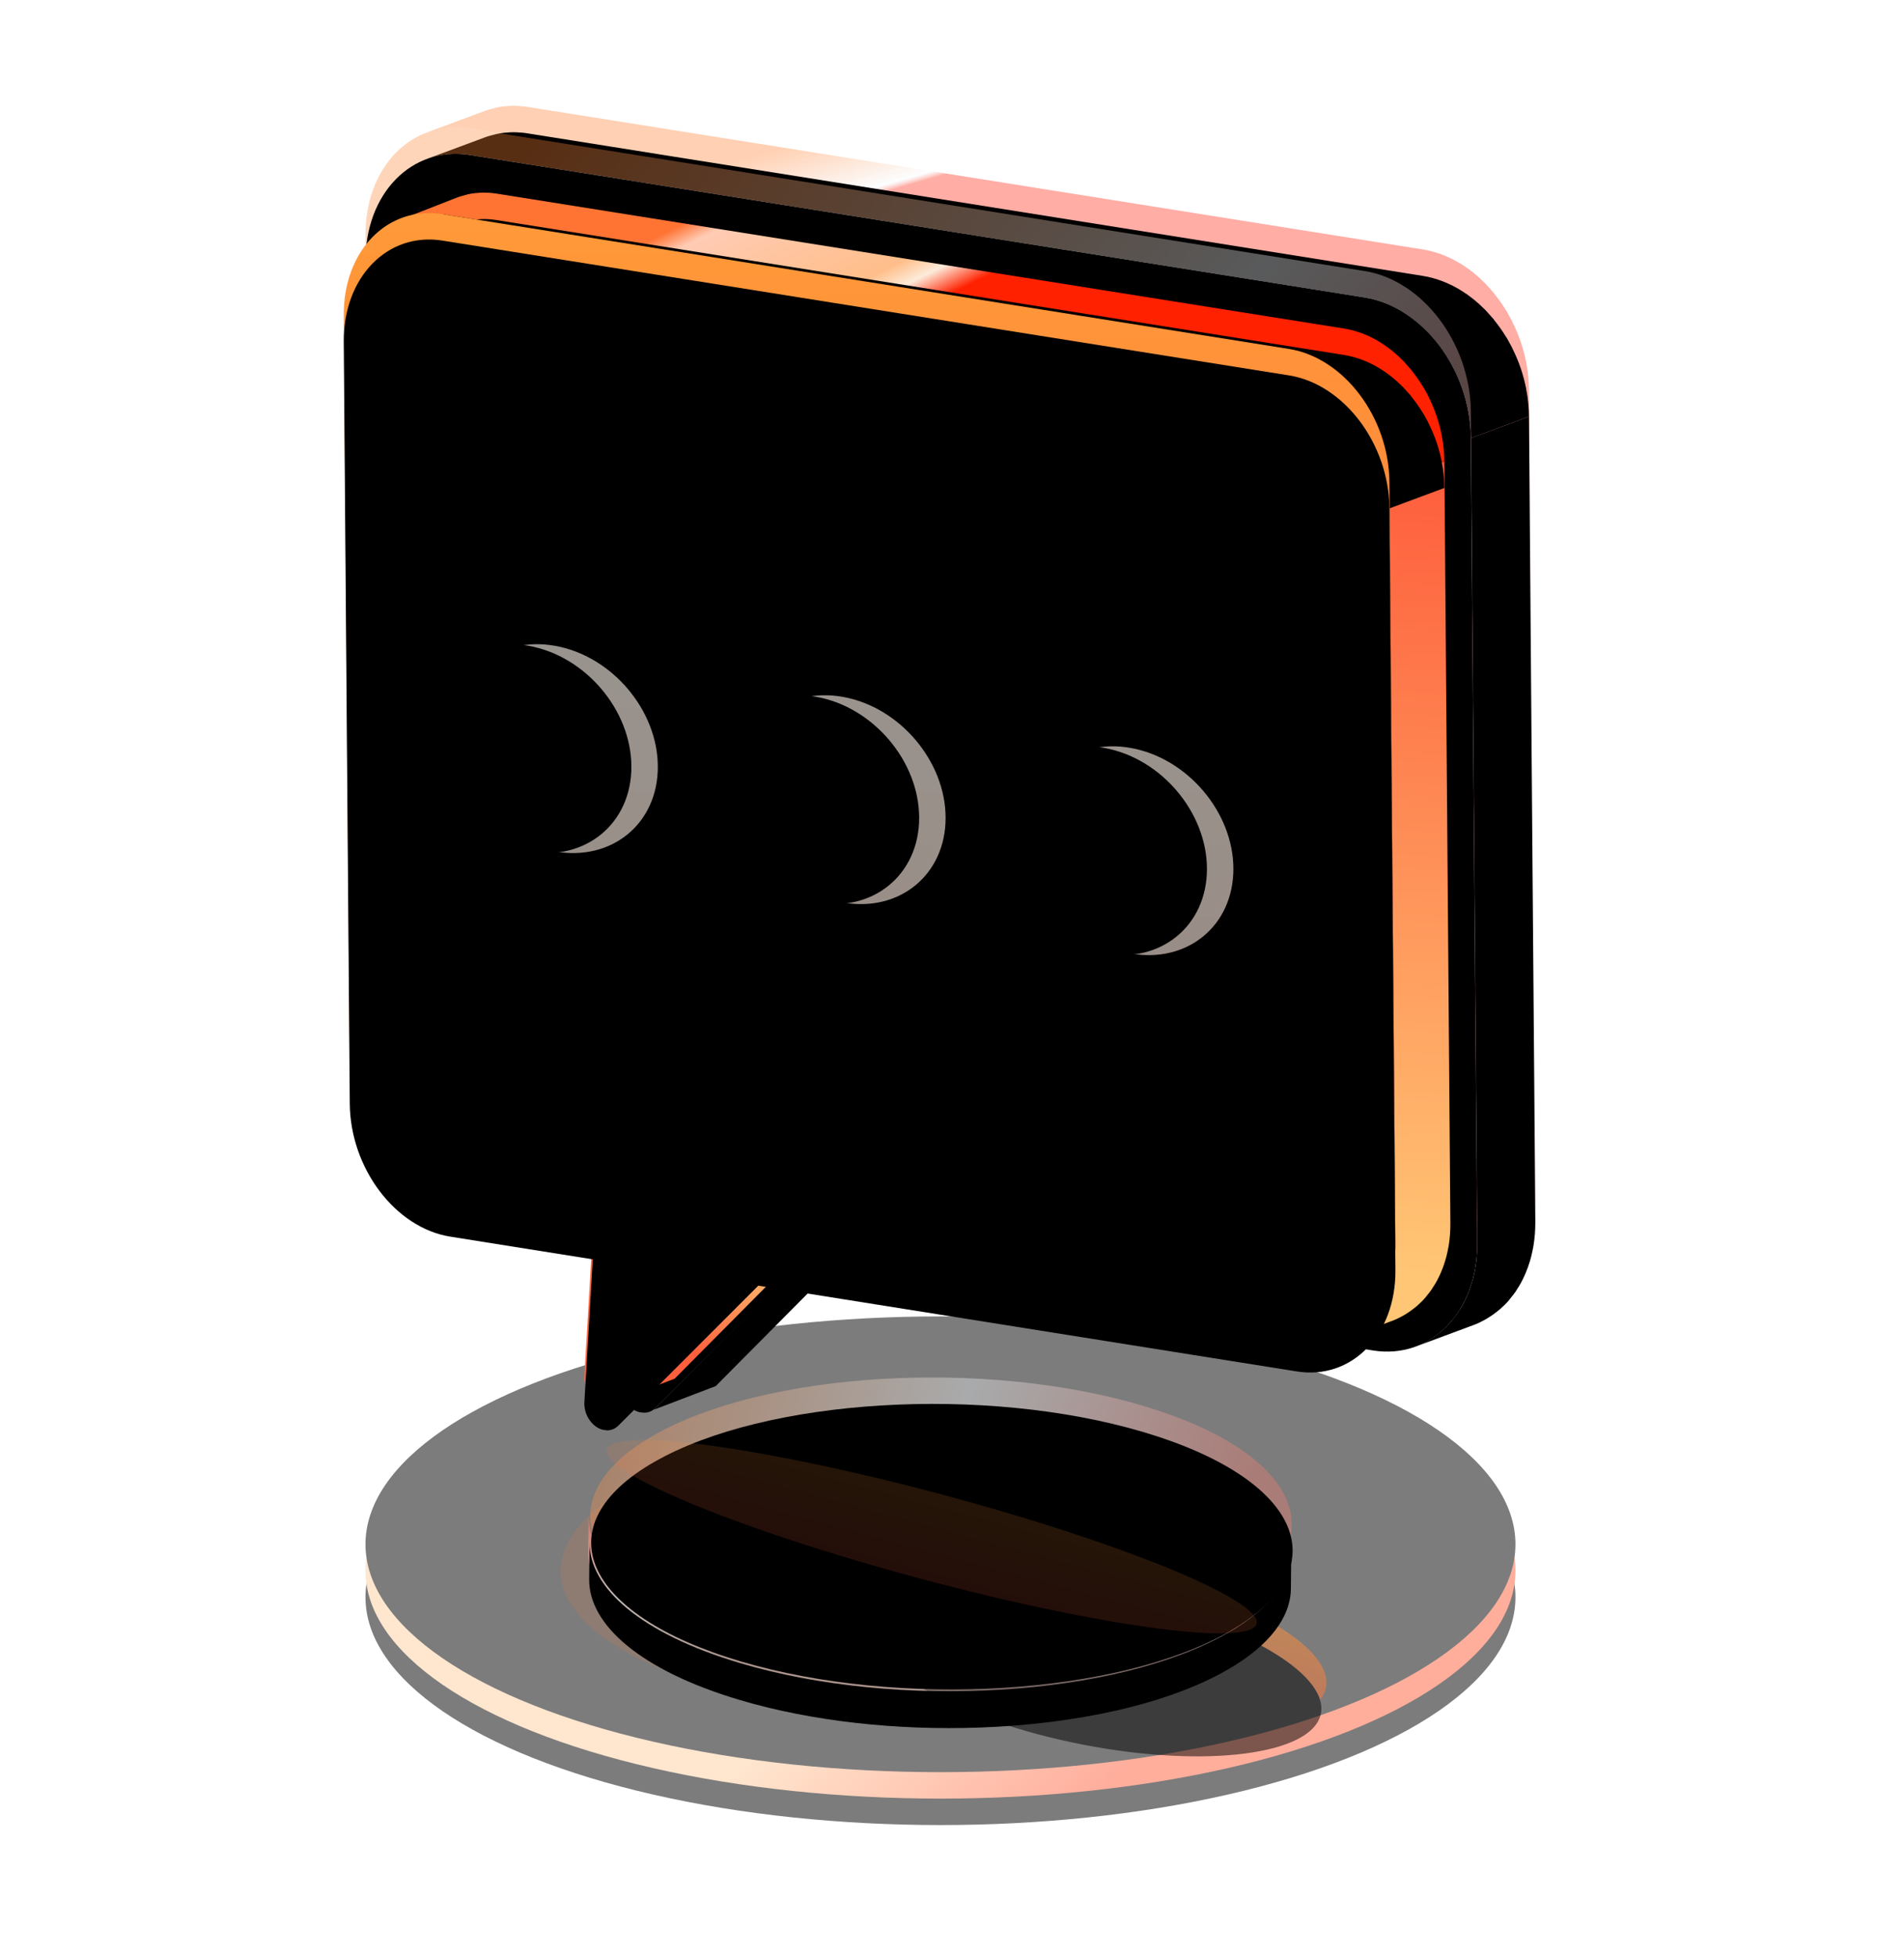 <?xml version="1.0" encoding="UTF-8"?>
<svg width="72px" height="74px" viewBox="0 0 72 74" version="1.1" xmlns="http://www.w3.org/2000/svg" xmlns:xlink="http://www.w3.org/1999/xlink">
    <title>短信服务</title>
    <defs>
        <linearGradient x1="52.302%" y1="46.106%" x2="80.659%" y2="57.85%" id="linearGradient-1">
            <stop stop-color="#FFCFA1" offset="0%"></stop>
            <stop stop-color="#FF613F" offset="100%"></stop>
        </linearGradient>
        <ellipse id="path-2" cx="21.743" cy="8.615" rx="21.743" ry="8.615"></ellipse>
        <filter x="-8.0%" y="-14.5%" width="116.1%" height="140.6%" filterUnits="objectBoundingBox" id="filter-3">
            <feOffset dx="0" dy="1" in="SourceAlpha" result="shadowOffsetOuter1"></feOffset>
            <feGaussianBlur stdDeviation="1" in="shadowOffsetOuter1" result="shadowBlurOuter1"></feGaussianBlur>
            <feColorMatrix values="0 0 0 0 1   0 0 0 0 0.431   0 0 0 0 0.182  0 0 0 0.345 0" type="matrix" in="shadowBlurOuter1"></feColorMatrix>
        </filter>
        <filter x="-5.7%" y="-8.7%" width="111.5%" height="129.0%" filterUnits="objectBoundingBox" id="filter-4">
            <feOffset dx="0" dy="-1" in="SourceAlpha" result="shadowOffsetInner1"></feOffset>
            <feComposite in="shadowOffsetInner1" in2="SourceAlpha" operator="arithmetic" k2="-1" k3="1" result="shadowInnerInner1"></feComposite>
            <feColorMatrix values="0 0 0 0 1   0 0 0 0 0.967   0 0 0 0 0.932  0 0 0 0.5 0" type="matrix" in="shadowInnerInner1"></feColorMatrix>
        </filter>
        <filter x="-11.1%" y="-28.1%" width="122.2%" height="156.3%" filterUnits="objectBoundingBox" id="filter-5">
            <feGaussianBlur stdDeviation="1" in="SourceGraphic"></feGaussianBlur>
        </filter>
        <linearGradient x1="50%" y1="0.948%" x2="50%" y2="100%" id="linearGradient-6">
            <stop stop-color="#FF9939" offset="0%"></stop>
            <stop stop-color="#FF613F" offset="100%"></stop>
        </linearGradient>
        <ellipse id="path-7" cx="27.863" cy="11.387" rx="8.615" ry="2.872"></ellipse>
        <filter x="-34.8%" y="-104.5%" width="169.6%" height="308.9%" filterUnits="objectBoundingBox" id="filter-8">
            <feGaussianBlur stdDeviation="2" in="SourceGraphic"></feGaussianBlur>
        </filter>
        <filter x="-58.0%" y="-174.1%" width="216.1%" height="448.2%" filterUnits="objectBoundingBox" id="filter-9">
            <feGaussianBlur stdDeviation="3.5" in="SourceAlpha" result="shadowBlurInner1"></feGaussianBlur>
            <feOffset dx="0" dy="1" in="shadowBlurInner1" result="shadowOffsetInner1"></feOffset>
            <feComposite in="shadowOffsetInner1" in2="SourceAlpha" operator="arithmetic" k2="-1" k3="1" result="shadowInnerInner1"></feComposite>
            <feColorMatrix values="0 0 0 0 1   0 0 0 0 0.882   0 0 0 0 0.758  0 0 0 0.5 0" type="matrix" in="shadowInnerInner1"></feColorMatrix>
        </filter>
        <linearGradient x1="88.074%" y1="3.292%" x2="88.074%" y2="74.297%" id="linearGradient-10">
            <stop stop-color="#FF7C6E" stop-opacity="0.885" offset="0%"></stop>
            <stop stop-color="#F8FCFF" stop-opacity="0.683" offset="55.133%"></stop>
            <stop stop-color="#FFDDDA" stop-opacity="0.395" offset="100%"></stop>
        </linearGradient>
        <path d="M0.002,1.393 C-0.074,3.117 1.839,4.908 5.501,6.142 L5.501,6.142 C8.222,7.06 11.436,7.512 14.533,7.512 L14.533,7.512 L14.561,7.512 C18.209,7.51 21.692,6.882 24.006,5.655 L24.006,5.655 C25.648,4.785 26.463,3.739 26.51,2.668 L26.51,2.668 L26.572,1.275 C26.525,2.347 25.709,3.393 24.068,4.263 L24.068,4.263 C19.784,6.534 11.499,6.752 5.562,4.75 L5.562,4.75 C1.901,3.515 -0.012,1.724 0.064,8.58971786e-16 L0.064,8.58971786e-16" id="path-11"></path>
        <filter x="-16.9%" y="-59.9%" width="133.9%" height="219.8%" filterUnits="objectBoundingBox" id="filter-13">
            <feGaussianBlur stdDeviation="4" in="SourceAlpha" result="shadowBlurInner1"></feGaussianBlur>
            <feOffset dx="0" dy="1" in="shadowBlurInner1" result="shadowOffsetInner1"></feOffset>
            <feComposite in="shadowOffsetInner1" in2="SourceAlpha" operator="arithmetic" k2="-1" k3="1" result="shadowInnerInner1"></feComposite>
            <feColorMatrix values="0 0 0 0 1   0 0 0 0 0.909   0 0 0 0 0.847  0 0 0 0.328 0" type="matrix" in="shadowInnerInner1"></feColorMatrix>
        </filter>
        <linearGradient x1="0.854%" y1="42.547%" x2="88.074%" y2="54.073%" id="linearGradient-14">
            <stop stop-color="#FF8537" stop-opacity="0.495" offset="0%"></stop>
            <stop stop-color="#F8FCFF" stop-opacity="0.512" offset="55.133%"></stop>
            <stop stop-color="#FF7C6E" stop-opacity="0.502" offset="100%"></stop>
        </linearGradient>
        <path d="M2.506,1.838 C6.787,-0.41 15.069,-0.626 21.003,1.356 C26.938,3.338 28.278,6.766 23.997,9.014 C19.715,11.261 11.434,11.477 5.499,9.495 C-0.436,7.514 -1.776,4.085 2.506,1.838" id="path-15"></path>
        <filter x="-17.0%" y="-41.5%" width="134.0%" height="182.9%" filterUnits="objectBoundingBox" id="filter-16">
            <feGaussianBlur stdDeviation="4" in="SourceAlpha" result="shadowBlurInner1"></feGaussianBlur>
            <feOffset dx="0" dy="1" in="shadowBlurInner1" result="shadowOffsetInner1"></feOffset>
            <feComposite in="shadowOffsetInner1" in2="SourceAlpha" operator="arithmetic" k2="-1" k3="1" result="shadowInnerInner1"></feComposite>
            <feColorMatrix values="0 0 0 0 1   0 0 0 0 0.909   0 0 0 0 0.847  0 0 0 0.328 0" type="matrix" in="shadowInnerInner1"></feColorMatrix>
        </filter>
        <linearGradient x1="50%" y1="0.948%" x2="50%" y2="100%" id="linearGradient-17">
            <stop stop-color="#FF9939" offset="0%"></stop>
            <stop stop-color="#FF613F" offset="100%"></stop>
        </linearGradient>
        <filter x="-11.8%" y="-91.4%" width="123.6%" height="282.8%" filterUnits="objectBoundingBox" id="filter-18">
            <feGaussianBlur stdDeviation="1" in="SourceGraphic"></feGaussianBlur>
        </filter>
        <path d="M0.237,0.706 C0.167,0.764 0.087,0.807 0,0.835 L0,0.835 L2.266,0.128 C2.353,0.102 2.433,0.057 2.504,0 L2.504,0" id="path-19"></path>
        <linearGradient x1="88.074%" y1="3.292%" x2="88.074%" y2="74.297%" id="linearGradient-21">
            <stop stop-color="#FF7C6E" stop-opacity="0.885" offset="0%"></stop>
            <stop stop-color="#FF7C6E" stop-opacity="0.395" offset="100%"></stop>
        </linearGradient>
        <polygon id="path-22" points="16.823 42.397 10.829 48.223 13.183 47.372 19.176 41.546"></polygon>
        <filter x="-53.9%" y="-67.4%" width="207.8%" height="234.8%" filterUnits="objectBoundingBox" id="filter-23">
            <feGaussianBlur stdDeviation="4" in="SourceAlpha" result="shadowBlurInner1"></feGaussianBlur>
            <feOffset dx="0" dy="1" in="shadowBlurInner1" result="shadowOffsetInner1"></feOffset>
            <feComposite in="shadowOffsetInner1" in2="SourceAlpha" operator="arithmetic" k2="-1" k3="1" result="shadowInnerInner1"></feComposite>
            <feColorMatrix values="0 0 0 0 1   0 0 0 0 0.909   0 0 0 0 0.847  0 0 0 0.328 0" type="matrix" in="shadowInnerInner1"></feColorMatrix>
        </filter>
        <linearGradient x1="88.074%" y1="3.292%" x2="88.074%" y2="74.297%" id="linearGradient-24">
            <stop stop-color="#FF7C6E" stop-opacity="0.885" offset="0%"></stop>
            <stop stop-color="#F8FCFF" stop-opacity="0" offset="55.133%"></stop>
            <stop stop-color="#FF7C6E" stop-opacity="0.395" offset="100%"></stop>
        </linearGradient>
        <path d="M44.237,41.19 L44.237,41.19 L43.997,10.748 L41.8,11.564 L42.04,42.007 L42.842,41.709 L42.04,42.007 C42.042,42.244 42.029,42.474 42.001,42.697 C42.001,42.699 42.001,42.701 42.001,42.703 C41.974,42.924 41.933,43.136 41.88,43.341 C41.879,43.345 41.877,43.351 41.875,43.355 C41.822,43.555 41.758,43.746 41.682,43.929 C41.679,43.935 41.677,43.94 41.675,43.947 C41.598,44.127 41.511,44.298 41.414,44.459 C41.404,44.475 41.394,44.49 41.384,44.507 C41.298,44.644 41.205,44.773 41.105,44.894 C41.086,44.917 41.07,44.942 41.051,44.964 C40.941,45.093 40.822,45.21 40.698,45.319 C40.666,45.346 40.633,45.371 40.601,45.397 C40.501,45.478 40.396,45.552 40.288,45.62 C40.249,45.645 40.209,45.67 40.168,45.693 C40.026,45.775 39.879,45.848 39.724,45.905 L41.921,45.088 C42.075,45.031 42.222,44.957 42.365,44.876 C42.406,44.853 42.445,44.828 42.484,44.803 C42.593,44.735 42.697,44.661 42.798,44.579 C42.83,44.553 42.863,44.53 42.894,44.502 C43.011,44.401 43.122,44.294 43.226,44.175 C43.233,44.166 43.24,44.156 43.247,44.147 C43.267,44.124 43.284,44.1 43.302,44.077 C43.358,44.008 43.415,43.94 43.467,43.867 C43.507,43.81 43.543,43.749 43.58,43.69 C43.59,43.674 43.601,43.659 43.61,43.642 C43.617,43.631 43.625,43.62 43.632,43.609 C43.677,43.532 43.72,43.454 43.76,43.373 C43.797,43.299 43.831,43.224 43.864,43.148 C43.867,43.142 43.869,43.136 43.871,43.13 C43.874,43.124 43.876,43.117 43.878,43.111 C43.903,43.051 43.928,42.991 43.95,42.929 C43.976,42.86 43.999,42.789 44.021,42.718 C44.039,42.659 44.056,42.598 44.073,42.537 C44.073,42.533 44.075,42.529 44.076,42.524 C44.077,42.518 44.079,42.514 44.08,42.508 C44.099,42.439 44.114,42.368 44.129,42.297 C44.144,42.228 44.157,42.158 44.169,42.087 C44.18,42.021 44.189,41.954 44.197,41.886 C44.197,41.884 44.198,41.882 44.198,41.88 C44.199,41.878 44.199,41.876 44.199,41.873 C44.208,41.801 44.215,41.728 44.221,41.655 C44.227,41.58 44.231,41.504 44.233,41.428 C44.236,41.351 44.237,41.273 44.237,41.195 C44.237,41.193 44.237,41.192 44.237,41.19" id="path-25"></path>
        <filter x="-99.7%" y="-12.8%" width="299.5%" height="125.6%" filterUnits="objectBoundingBox" id="filter-26">
            <feGaussianBlur stdDeviation="4" in="SourceAlpha" result="shadowBlurInner1"></feGaussianBlur>
            <feOffset dx="0" dy="1" in="shadowBlurInner1" result="shadowOffsetInner1"></feOffset>
            <feComposite in="shadowOffsetInner1" in2="SourceAlpha" operator="arithmetic" k2="-1" k3="1" result="shadowInnerInner1"></feComposite>
            <feColorMatrix values="0 0 0 0 1   0 0 0 0 0.909   0 0 0 0 0.847  0 0 0 0.328 0" type="matrix" in="shadowInnerInner1"></feColorMatrix>
        </filter>
        <linearGradient x1="0.854%" y1="46.578%" x2="12.865%" y2="58.112%" id="linearGradient-27">
            <stop stop-color="#FF8537" stop-opacity="0.542" offset="0%"></stop>
            <stop stop-color="#F8FCFF" stop-opacity="0.613" offset="90.169%"></stop>
            <stop stop-color="#FF7C6E" stop-opacity="0.891" offset="100%"></stop>
        </linearGradient>
        <path d="M3.944,0.86 L4.791,0.544 L3.944,0.86 C3.871,0.848 3.799,0.839 3.728,0.832 L3.515,0.819 C3.387,0.815 3.262,0.821 3.139,0.83 C3.119,0.832 3.097,0.833 3.077,0.835 C2.957,0.847 2.84,0.867 2.724,0.892 C2.68,0.902 2.638,0.916 2.594,0.928 C2.5,0.953 2.406,0.978 2.316,1.011 L4.513,0.194 L4.609,0.16 C4.668,0.14 4.73,0.127 4.791,0.11 C4.834,0.099 4.877,0.085 4.921,0.076 L4.951,0.067 C5.044,0.047 5.138,0.032 5.234,0.021 C5.247,0.02 5.26,0.02 5.273,0.018 C5.294,0.016 5.315,0.015 5.336,0.013 C5.385,0.009 5.435,0.004 5.484,0.002 C5.559,-0.001 5.634,-0.001 5.71,0.002 C5.782,0.004 5.854,0.009 5.927,0.016 C5.996,0.022 6.067,0.032 6.137,0.043 L39.979,5.43 C40.045,5.441 40.11,5.453 40.175,5.467 C40.241,5.482 40.305,5.497 40.37,5.515 C40.374,5.516 40.377,5.517 40.381,5.518 C40.387,5.52 40.392,5.522 40.398,5.524 C40.452,5.539 40.505,5.555 40.559,5.572 C40.622,5.593 40.685,5.616 40.746,5.639 L40.771,5.65 C40.781,5.654 40.791,5.658 40.802,5.662 L40.866,5.689 L40.93,5.716 C40.994,5.744 41.056,5.774 41.117,5.805 C41.128,5.811 41.139,5.817 41.151,5.823 C41.162,5.83 41.175,5.836 41.187,5.843 C41.226,5.864 41.266,5.884 41.304,5.906 C41.368,5.943 41.432,5.981 41.494,6.022 C41.502,6.027 41.51,6.033 41.518,6.038 C41.532,6.047 41.544,6.055 41.556,6.064 C41.602,6.094 41.648,6.124 41.692,6.156 C41.75,6.197 41.805,6.24 41.861,6.284 C41.869,6.291 41.879,6.297 41.887,6.303 C41.891,6.307 41.894,6.309 41.898,6.312 C41.973,6.372 42.045,6.434 42.117,6.498 L42.172,6.551 C42.203,6.58 42.233,6.61 42.263,6.639 C42.295,6.67 42.328,6.699 42.359,6.731 L42.439,6.82 C42.488,6.873 42.536,6.927 42.584,6.982 L42.653,7.059 C42.665,7.075 42.675,7.093 42.688,7.11 C42.847,7.305 42.994,7.513 43.127,7.732 C43.135,7.746 43.147,7.758 43.156,7.772 C43.187,7.825 43.215,7.88 43.245,7.934 C43.268,7.976 43.292,8.017 43.314,8.059 L43.341,8.106 C43.35,8.123 43.355,8.143 43.364,8.16 C43.483,8.399 43.59,8.646 43.678,8.903 C43.68,8.908 43.682,8.912 43.684,8.917 C43.723,9.032 43.757,9.149 43.789,9.267 C43.795,9.289 43.802,9.309 43.807,9.33 C43.838,9.447 43.864,9.561 43.887,9.676 C43.892,9.701 43.895,9.726 43.9,9.751 C43.905,9.782 43.911,9.814 43.916,9.845 C43.923,9.889 43.932,9.933 43.939,9.978 C43.951,10.067 43.962,10.157 43.971,10.247 C43.971,10.251 43.971,10.254 43.971,10.258 C43.973,10.267 43.973,10.275 43.973,10.284 C43.98,10.357 43.986,10.43 43.99,10.504 C43.994,10.585 43.996,10.666 43.997,10.747 L41.8,11.564 C41.799,11.409 41.79,11.253 41.777,11.099 C41.776,11.091 41.776,11.084 41.775,11.076 C41.762,10.937 41.742,10.799 41.719,10.662 C41.714,10.631 41.709,10.6 41.703,10.568 C41.677,10.427 41.647,10.286 41.611,10.147 C41.605,10.127 41.598,10.107 41.593,10.086 C41.559,9.963 41.522,9.841 41.481,9.72 C41.394,9.463 41.286,9.216 41.167,8.977 C41.15,8.944 41.135,8.909 41.118,8.876 C41.096,8.834 41.071,8.793 41.049,8.751 C41.011,8.683 40.971,8.615 40.93,8.549 C40.797,8.33 40.65,8.122 40.491,7.926 C40.457,7.883 40.423,7.841 40.388,7.799 C40.34,7.744 40.292,7.69 40.242,7.637 C40.185,7.575 40.126,7.514 40.066,7.456 C40.036,7.426 40.006,7.397 39.976,7.369 C39.883,7.282 39.789,7.199 39.69,7.121 C39.682,7.114 39.673,7.108 39.665,7.101 C39.566,7.023 39.464,6.95 39.36,6.881 C39.347,6.872 39.335,6.863 39.322,6.855 C39.214,6.785 39.104,6.72 38.991,6.66 C38.978,6.654 38.966,6.646 38.953,6.64 C38.839,6.581 38.723,6.527 38.604,6.48 L38.575,6.467 C38.452,6.418 38.328,6.376 38.202,6.341 C38.196,6.339 38.19,6.337 38.185,6.336 C38.053,6.299 37.918,6.269 37.783,6.248 L3.944,0.86 Z" id="path-28"></path>
        <filter x="-10.8%" y="-38.9%" width="121.6%" height="177.8%" filterUnits="objectBoundingBox" id="filter-29">
            <feGaussianBlur stdDeviation="4" in="SourceAlpha" result="shadowBlurInner1"></feGaussianBlur>
            <feOffset dx="0" dy="1" in="shadowBlurInner1" result="shadowOffsetInner1"></feOffset>
            <feComposite in="shadowOffsetInner1" in2="SourceAlpha" operator="arithmetic" k2="-1" k3="1" result="shadowInnerInner1"></feComposite>
            <feColorMatrix values="0 0 0 0 1   0 0 0 0 0.909   0 0 0 0 0.847  0 0 0 0.328 0" type="matrix" in="shadowInnerInner1"></feColorMatrix>
        </filter>
        <linearGradient x1="11.653%" y1="5.546%" x2="79.708%" y2="74.297%" id="linearGradient-30">
            <stop stop-color="#FF8537" stop-opacity="0.495" offset="0%"></stop>
            <stop stop-color="#F8FCFF" stop-opacity="0.512" offset="55.133%"></stop>
            <stop stop-color="#FF7C6E" stop-opacity="0.502" offset="100%"></stop>
        </linearGradient>
        <path d="M37.783,5.43 C39.98,5.78 41.78,8.162 41.8,10.747 L42.04,41.189 C42.06,43.774 40.294,45.589 38.096,45.239 L16.57,41.811 L10.974,47.407 C10.849,47.53 10.694,47.597 10.523,47.593 L10.357,47.572 C9.919,47.462 9.584,46.962 9.619,46.453 L9.953,40.758 L4.257,39.852 C2.06,39.502 0.26,37.119 0.24,34.535 L0,4.092 C-0.02,1.507 1.746,-0.307 3.944,0.043 L37.783,5.43 Z" id="path-31"></path>
        <filter x="-10.7%" y="-9.5%" width="121.4%" height="118.9%" filterUnits="objectBoundingBox" id="filter-32">
            <feGaussianBlur stdDeviation="4" in="SourceAlpha" result="shadowBlurInner1"></feGaussianBlur>
            <feOffset dx="0" dy="1" in="shadowBlurInner1" result="shadowOffsetInner1"></feOffset>
            <feComposite in="shadowOffsetInner1" in2="SourceAlpha" operator="arithmetic" k2="-1" k3="1" result="shadowInnerInner1"></feComposite>
            <feColorMatrix values="0 0 0 0 1   0 0 0 0 0.909   0 0 0 0 0.847  0 0 0 0.328 0" type="matrix" in="shadowInnerInner1"></feColorMatrix>
        </filter>
        <path d="M0.224,0.668 C0.158,0.722 0.082,0.764 0,0.79 L0,0.79 L2.144,0.121 C2.226,0.096 2.302,0.054 2.369,0 L2.369,0" id="path-33"></path>
        <linearGradient x1="80.97%" y1="19.17%" x2="46.31%" y2="77.061%" id="linearGradient-35">
            <stop stop-color="#FFC675" offset="0%"></stop>
            <stop stop-color="#FE5F3D" offset="100%"></stop>
        </linearGradient>
        <linearGradient x1="50.51%" y1="1.827%" x2="49.939%" y2="92.282%" id="linearGradient-36">
            <stop stop-color="#FE5F3D" offset="0%"></stop>
            <stop stop-color="#FFC675" offset="100%"></stop>
        </linearGradient>
        <linearGradient x1="7.475%" y1="45.268%" x2="37.42%" y2="62.093%" id="linearGradient-37">
            <stop stop-color="#FF7333" offset="0%"></stop>
            <stop stop-color="#FFCBB3" offset="11.207%"></stop>
            <stop stop-color="#FFBE8A" offset="71.888%"></stop>
            <stop stop-color="#FDEBDA" offset="84.416%"></stop>
            <stop stop-color="#FF2100" offset="100%"></stop>
        </linearGradient>
        <path d="M5.294,-2.31412112e-15 L5.401,0.002 L5.504,0.007 L5.607,0.016 C5.672,0.022 5.739,0.031 5.806,0.042 L37.816,5.137 C37.85,5.142 37.88,5.147 37.911,5.153 L38.004,5.172 C38.066,5.185 38.127,5.2 38.188,5.217 C38.192,5.218 38.195,5.219 38.199,5.22 C38.204,5.221 38.209,5.223 38.214,5.225 C38.266,5.239 38.316,5.254 38.367,5.271 C38.426,5.291 38.486,5.312 38.544,5.334 L38.568,5.344 L38.596,5.356 C38.637,5.373 38.678,5.389 38.718,5.407 C38.778,5.434 38.837,5.462 38.895,5.492 C38.906,5.497 38.916,5.503 38.927,5.509 C38.938,5.515 38.949,5.521 38.961,5.527 C38.998,5.547 39.035,5.566 39.072,5.587 C39.132,5.622 39.192,5.658 39.251,5.696 C39.259,5.701 39.267,5.707 39.275,5.712 L39.31,5.736 C39.354,5.765 39.397,5.793 39.439,5.824 C39.493,5.862 39.546,5.903 39.599,5.944 C39.607,5.951 39.615,5.957 39.623,5.963 C39.627,5.966 39.63,5.968 39.634,5.971 C39.704,6.027 39.773,6.086 39.84,6.147 C39.858,6.163 39.875,6.181 39.893,6.197 C39.922,6.224 39.95,6.252 39.979,6.28 C40.009,6.31 40.04,6.337 40.07,6.367 L40.145,6.451 C40.191,6.502 40.237,6.553 40.282,6.605 C40.304,6.63 40.327,6.652 40.348,6.677 C40.36,6.692 40.369,6.71 40.381,6.725 C40.531,6.911 40.67,7.107 40.796,7.314 C40.804,7.328 40.815,7.339 40.823,7.352 C40.853,7.402 40.88,7.454 40.908,7.505 C40.93,7.545 40.953,7.584 40.974,7.623 C40.982,7.639 40.99,7.653 40.998,7.668 C41.007,7.684 41.012,7.703 41.02,7.719 C41.133,7.945 41.234,8.179 41.317,8.422 C41.319,8.426 41.322,8.431 41.323,8.435 C41.36,8.544 41.392,8.655 41.422,8.766 C41.428,8.787 41.435,8.806 41.44,8.826 C41.469,8.936 41.493,9.045 41.515,9.153 C41.52,9.177 41.523,9.201 41.527,9.224 C41.532,9.253 41.537,9.283 41.542,9.313 C41.549,9.355 41.558,9.396 41.564,9.439 C41.576,9.523 41.586,9.608 41.594,9.693 C41.595,9.697 41.595,9.7 41.595,9.704 C41.596,9.712 41.596,9.72 41.597,9.728 C41.603,9.797 41.608,9.867 41.612,9.936 C41.616,10.013 41.618,10.09 41.619,10.166 L39.541,10.939 C39.54,10.792 39.532,10.645 39.519,10.499 C39.518,10.492 39.518,10.485 39.518,10.478 C39.505,10.346 39.486,10.215 39.464,10.086 C39.459,10.056 39.455,10.027 39.45,9.997 C39.425,9.864 39.396,9.73 39.362,9.599 C39.357,9.58 39.35,9.56 39.345,9.541 C39.313,9.424 39.278,9.309 39.239,9.194 C39.157,8.952 39.055,8.718 38.942,8.492 C38.926,8.46 38.912,8.427 38.896,8.396 C38.875,8.357 38.852,8.318 38.83,8.278 C38.794,8.214 38.757,8.15 38.718,8.087 C38.592,7.879 38.453,7.683 38.303,7.498 C38.271,7.457 38.238,7.417 38.205,7.378 C38.16,7.326 38.114,7.275 38.067,7.224 C38.013,7.166 37.958,7.108 37.901,7.053 L37.816,6.971 C37.728,6.889 37.638,6.81 37.545,6.736 L37.521,6.717 C37.427,6.643 37.331,6.574 37.233,6.509 C37.22,6.501 37.209,6.492 37.197,6.485 C37.095,6.418 36.99,6.357 36.884,6.3 C36.872,6.294 36.86,6.287 36.848,6.281 C36.74,6.225 36.63,6.175 36.518,6.129 L36.49,6.118 C36.374,6.072 36.256,6.032 36.137,5.998 C36.131,5.996 36.126,5.994 36.121,5.993 C35.996,5.958 35.869,5.93 35.741,5.91 L35.742,5.909 L3.804,0.825 L3.731,0.853 C3.662,0.842 3.594,0.833 3.526,0.826 L3.325,0.812 L3.146,0.813 L2.97,0.824 C2.95,0.826 2.93,0.827 2.91,0.828 C2.797,0.841 2.686,0.86 2.577,0.885 C2.535,0.895 2.495,0.909 2.454,0.92 C2.365,0.945 2.276,0.97 2.191,1.003 L4.269,0.192 C4.298,0.181 4.329,0.169 4.36,0.158 C4.416,0.139 4.474,0.126 4.532,0.11 C4.573,0.098 4.613,0.084 4.655,0.075 L4.684,0.066 C4.771,0.047 4.86,0.032 4.951,0.021 L4.988,0.018 C5.008,0.016 5.027,0.015 5.048,0.013 C5.094,0.009 5.141,0.004 5.188,0.002 L5.294,-2.31412112e-15 Z" id="path-38"></path>
        <filter x="-5.1%" y="-18.3%" width="110.1%" height="136.6%" filterUnits="objectBoundingBox" id="filter-39">
            <feGaussianBlur stdDeviation="1.5" in="SourceAlpha" result="shadowBlurInner1"></feGaussianBlur>
            <feOffset dx="0" dy="1" in="shadowBlurInner1" result="shadowOffsetInner1"></feOffset>
            <feComposite in="shadowOffsetInner1" in2="SourceAlpha" operator="arithmetic" k2="-1" k3="1" result="shadowInnerInner1"></feComposite>
            <feColorMatrix values="0 0 0 0 1   0 0 0 0 0.881   0 0 0 0 0.639  0 0 0 0.5 0" type="matrix" in="shadowInnerInner1"></feColorMatrix>
        </filter>
        <linearGradient x1="50%" y1="0.948%" x2="50%" y2="100%" id="linearGradient-40">
            <stop stop-color="#FF9939" offset="0%"></stop>
            <stop stop-color="#FF613F" offset="100%"></stop>
        </linearGradient>
        <path d="M35.741,5.137 C37.819,5.468 39.522,7.721 39.541,10.166 L39.768,38.963 C39.787,41.409 38.116,43.125 36.037,42.794 L15.674,39.552 L10.381,44.845 C10.262,44.961 10.116,45.024 9.954,45.021 L9.797,45.001 C9.383,44.897 9.066,44.424 9.099,43.942 L9.415,38.556 L4.027,37.698 C1.949,37.367 0.246,35.113 0.227,32.669 L0,3.871 C-0.019,1.426 1.652,-0.29 3.731,0.041 L35.741,5.137 Z" id="path-41"></path>
        <filter x="-10.1%" y="-8.9%" width="120.1%" height="117.8%" filterUnits="objectBoundingBox" id="filter-42">
            <feGaussianBlur stdDeviation="3.5" in="SourceAlpha" result="shadowBlurInner1"></feGaussianBlur>
            <feOffset dx="0" dy="1" in="shadowBlurInner1" result="shadowOffsetInner1"></feOffset>
            <feComposite in="shadowOffsetInner1" in2="SourceAlpha" operator="arithmetic" k2="-1" k3="1" result="shadowInnerInner1"></feComposite>
            <feColorMatrix values="0 0 0 0 1   0 0 0 0 0.882   0 0 0 0 0.758  0 0 0 0.5 0" type="matrix" in="shadowInnerInner1"></feColorMatrix>
        </filter>
        <linearGradient x1="50%" y1="0.948%" x2="50%" y2="100%" id="linearGradient-43">
            <stop stop-color="#FFF6ED" offset="0%"></stop>
            <stop stop-color="#FFEBE0" offset="100%"></stop>
        </linearGradient>
        <path d="M7.989,28.19 C10.136,28.57 11.876,27.139 11.876,24.992 C11.876,22.846 10.136,20.797 7.989,20.416 C5.843,20.036 4.103,21.467 4.103,23.614 C4.103,25.76 5.843,27.809 7.989,28.19 Z M18.872,30.12 C21.018,30.5 22.758,29.069 22.758,26.922 C22.758,24.776 21.018,22.727 18.872,22.346 C16.725,21.966 14.985,23.397 14.985,25.544 C14.985,27.69 16.725,29.739 18.872,30.12 Z M29.754,32.049 C31.901,32.43 33.641,30.999 33.641,28.852 C33.641,26.706 31.901,24.657 29.754,24.276 C27.608,23.896 25.868,25.327 25.868,27.474 C25.868,29.62 27.608,31.669 29.754,32.049 Z" id="path-44"></path>
        <filter x="-10.2%" y="-25.5%" width="120.3%" height="151.0%" filterUnits="objectBoundingBox" id="filter-45">
            <feOffset dx="0" dy="0" in="SourceAlpha" result="shadowOffsetOuter1"></feOffset>
            <feGaussianBlur stdDeviation="1" in="shadowOffsetOuter1" result="shadowBlurOuter1"></feGaussianBlur>
            <feComposite in="shadowBlurOuter1" in2="SourceAlpha" operator="out" result="shadowBlurOuter1"></feComposite>
            <feColorMatrix values="0 0 0 0 0.995   0 0 0 0 0.389   0 0 0 0 0.138  0 0 0 0.5 0" type="matrix" in="shadowBlurOuter1"></feColorMatrix>
        </filter>
        <filter x="-11.8%" y="-29.8%" width="123.7%" height="159.5%" filterUnits="objectBoundingBox" id="filter-46">
            <feGaussianBlur stdDeviation="1" in="SourceAlpha" result="shadowBlurInner1"></feGaussianBlur>
            <feOffset dx="-1" dy="0" in="shadowBlurInner1" result="shadowOffsetInner1"></feOffset>
            <feComposite in="shadowOffsetInner1" in2="SourceAlpha" operator="arithmetic" k2="-1" k3="1" result="shadowInnerInner1"></feComposite>
            <feColorMatrix values="0 0 0 0 1   0 0 0 0 1   0 0 0 0 1  0 0 0 0.5 0" type="matrix" in="shadowInnerInner1"></feColorMatrix>
        </filter>
    </defs>
    <g id="页面-2" stroke="none" stroke-width="1" fill="none" fill-rule="evenodd">
        <g id="短信服务">
            <rect id="矩形备份" fill="#D8D8D8" opacity="0" x="0" y="0" width="72" height="72"></rect>
            <g id="编组-7" transform="translate(13, 4)">
                <g id="编组-5" transform="translate(0.821, 46.769)">
                    <g id="椭圆形" opacity="0.514">
                        <use fill="black" fill-opacity="1" filter="url(#filter-3)" xlink:href="#path-2"></use>
                        <use fill="url(#linearGradient-1)" fill-rule="evenodd" xlink:href="#path-2"></use>
                        <use fill="black" fill-opacity="1" filter="url(#filter-4)" xlink:href="#path-2"></use>
                    </g>
                    <ellipse id="椭圆形备份-22" fill="#FF7D3A" opacity="0.378" filter="url(#filter-5)" cx="20.923" cy="8.615" rx="13.538" ry="5.333"></ellipse>
                    <g id="椭圆形备份-19" opacity="0.514" filter="url(#filter-8)" transform="translate(27.863, 11.387) rotate(11) translate(-27.863, -11.387)">
                        <use fill="url(#linearGradient-6)" fill-rule="evenodd" xlink:href="#path-7"></use>
                        <use fill="black" fill-opacity="1" filter="url(#filter-9)" xlink:href="#path-7"></use>
                    </g>
                    <g id="编组-5备份" transform="translate(8.205, 0.821)">
                        <g id="编组" transform="translate(13.52, 6.616) rotate(-2) translate(-13.52, -6.616)translate(0.207, 0.461)">
                            <g transform="translate(-0, 4.798)">
                                <g transform="translate(-0, -0)">
                                    <mask id="mask-12" fill="white">
                                        <use xlink:href="#path-11"></use>
                                    </mask>
                                    <g id="Clip-50">
                                        <use fill-opacity="0.7" fill="url(#linearGradient-10)" fill-rule="evenodd" xlink:href="#path-11"></use>
                                        <use fill="black" fill-opacity="1" filter="url(#filter-13)" xlink:href="#path-11"></use>
                                    </g>
                                </g>
                            </g>
                            <g transform="translate(0.124, -0)" id="Fill-53">
                                <use fill-opacity="0.7" fill="url(#linearGradient-14)" fill-rule="evenodd" xlink:href="#path-15"></use>
                                <use fill="black" fill-opacity="1" filter="url(#filter-16)" xlink:href="#path-15"></use>
                            </g>
                        </g>
                    </g>
                    <ellipse id="椭圆形备份-23" fill="url(#linearGradient-17)" opacity="0.376" filter="url(#filter-18)" transform="translate(21.413, 7.329) rotate(15) translate(-21.413, -7.329)" cx="21.414" cy="7.329" rx="12.718" ry="1.641"></ellipse>
                </g>
                <g id="编组-6" transform="translate(0, -0)">
                    <g id="编组备份-2" transform="translate(0.821, 0)">
                        <g id="编组" transform="translate(10.851, 47.575)">
                            <mask id="mask-20" fill="white">
                                <use xlink:href="#path-19"></use>
                            </mask>
                            <g id="Clip-2"></g>
                        </g>
                        <g id="Fill-3" transform="translate(15.002, 44.884) rotate(-1) translate(-15.002, -44.884)">
                            <use fill-opacity="0.7" fill="url(#linearGradient-21)" fill-rule="evenodd" xlink:href="#path-22"></use>
                            <use fill="black" fill-opacity="1" filter="url(#filter-23)" xlink:href="#path-22"></use>
                        </g>
                        <g id="编组">
                            <g id="Fill-4">
                                <use fill-opacity="0.7" fill="url(#linearGradient-24)" fill-rule="evenodd" xlink:href="#path-25"></use>
                                <use fill="black" fill-opacity="1" filter="url(#filter-26)" xlink:href="#path-25"></use>
                            </g>
                            <g id="形状结合">
                                <use fill-opacity="0.7" fill="url(#linearGradient-27)" fill-rule="evenodd" xlink:href="#path-28"></use>
                                <use fill="black" fill-opacity="1" filter="url(#filter-29)" xlink:href="#path-28"></use>
                            </g>
                            <g transform="translate(0, 0.817)" id="Fill-12">
                                <use fill-opacity="0.7" fill="url(#linearGradient-30)" fill-rule="evenodd" xlink:href="#path-31"></use>
                                <use fill="black" fill-opacity="1" filter="url(#filter-32)" xlink:href="#path-31"></use>
                            </g>
                        </g>
                    </g>
                    <g id="编组" transform="translate(0, 3.282)">
                        <g transform="translate(10.264, 45.004)">
                            <mask id="mask-34" fill="white">
                                <use xlink:href="#path-33"></use>
                            </mask>
                            <g id="Clip-2"></g>
                        </g>
                        <polygon id="Fill-3" fill="url(#linearGradient-35)" transform="translate(14.192, 42.459) rotate(-1) translate(-14.192, -42.459)" points="15.914 40.105 10.244 45.617 12.47 44.812 18.139 39.3"></polygon>
                        <g>
                            <path d="M41.846,38.964 L41.846,38.964 L41.619,10.167 L39.541,10.939 L39.768,39.737 L40.526,39.455 L39.768,39.737 C39.77,39.96 39.757,40.179 39.731,40.389 C39.731,40.392 39.731,40.394 39.731,40.395 C39.705,40.604 39.667,40.805 39.616,40.998 C39.615,41.003 39.613,41.008 39.612,41.012 C39.562,41.201 39.501,41.382 39.429,41.555 C39.427,41.56 39.424,41.566 39.422,41.572 C39.35,41.742 39.267,41.904 39.176,42.057 C39.166,42.072 39.156,42.086 39.147,42.101 C39.066,42.231 38.978,42.353 38.883,42.468 C38.866,42.49 38.85,42.513 38.833,42.534 C38.728,42.656 38.616,42.767 38.498,42.87 C38.468,42.896 38.437,42.919 38.407,42.943 C38.312,43.02 38.213,43.09 38.111,43.155 C38.073,43.178 38.036,43.202 37.997,43.224 C37.862,43.301 37.723,43.37 37.577,43.424 L39.655,42.651 C39.801,42.597 39.94,42.528 40.075,42.451 C40.114,42.429 40.151,42.405 40.188,42.382 C40.291,42.317 40.39,42.247 40.485,42.17 C40.515,42.146 40.546,42.123 40.576,42.097 C40.686,42.001 40.791,41.9 40.889,41.788 C40.897,41.779 40.903,41.77 40.91,41.761 C40.928,41.74 40.944,41.717 40.962,41.695 C41.015,41.63 41.069,41.566 41.118,41.496 C41.155,41.442 41.19,41.385 41.225,41.328 C41.234,41.313 41.244,41.299 41.254,41.284 C41.26,41.273 41.267,41.262 41.274,41.252 C41.317,41.179 41.357,41.105 41.395,41.029 C41.43,40.959 41.463,40.888 41.493,40.816 C41.496,40.811 41.498,40.804 41.5,40.799 C41.503,40.793 41.505,40.787 41.507,40.781 C41.531,40.724 41.554,40.667 41.575,40.609 C41.599,40.543 41.621,40.477 41.642,40.409 C41.659,40.353 41.675,40.296 41.691,40.238 C41.691,40.234 41.692,40.23 41.694,40.226 C41.695,40.22 41.697,40.216 41.698,40.211 C41.715,40.145 41.73,40.079 41.744,40.011 C41.758,39.946 41.77,39.88 41.782,39.813 C41.792,39.75 41.801,39.686 41.809,39.622 C41.809,39.621 41.809,39.619 41.809,39.617 C41.81,39.614 41.81,39.612 41.811,39.61 C41.819,39.542 41.825,39.473 41.831,39.404 C41.837,39.333 41.84,39.261 41.843,39.189 C41.845,39.117 41.846,39.043 41.846,38.969 C41.846,38.967 41.846,38.966 41.846,38.964" id="Fill-4" fill="url(#linearGradient-36)"></path>
                            <g id="形状结合">
                                <use fill="url(#linearGradient-37)" fill-rule="evenodd" xlink:href="#path-38"></use>
                                <use fill="black" fill-opacity="1" filter="url(#filter-39)" xlink:href="#path-38"></use>
                            </g>
                            <g transform="translate(0, 0.773)" id="Fill-12">
                                <use fill="url(#linearGradient-40)" fill-rule="evenodd" xlink:href="#path-41"></use>
                                <use fill="black" fill-opacity="1" filter="url(#filter-42)" xlink:href="#path-41"></use>
                            </g>
                        </g>
                    </g>
                    <g id="形状结合">
                        <use fill="black" fill-opacity="1" filter="url(#filter-45)" xlink:href="#path-44"></use>
                        <use fill-opacity="0.6" fill="url(#linearGradient-43)" fill-rule="evenodd" xlink:href="#path-44"></use>
                        <use fill="black" fill-opacity="1" filter="url(#filter-46)" xlink:href="#path-44"></use>
                    </g>
                </g>
            </g>
        </g>
    </g>
</svg>
